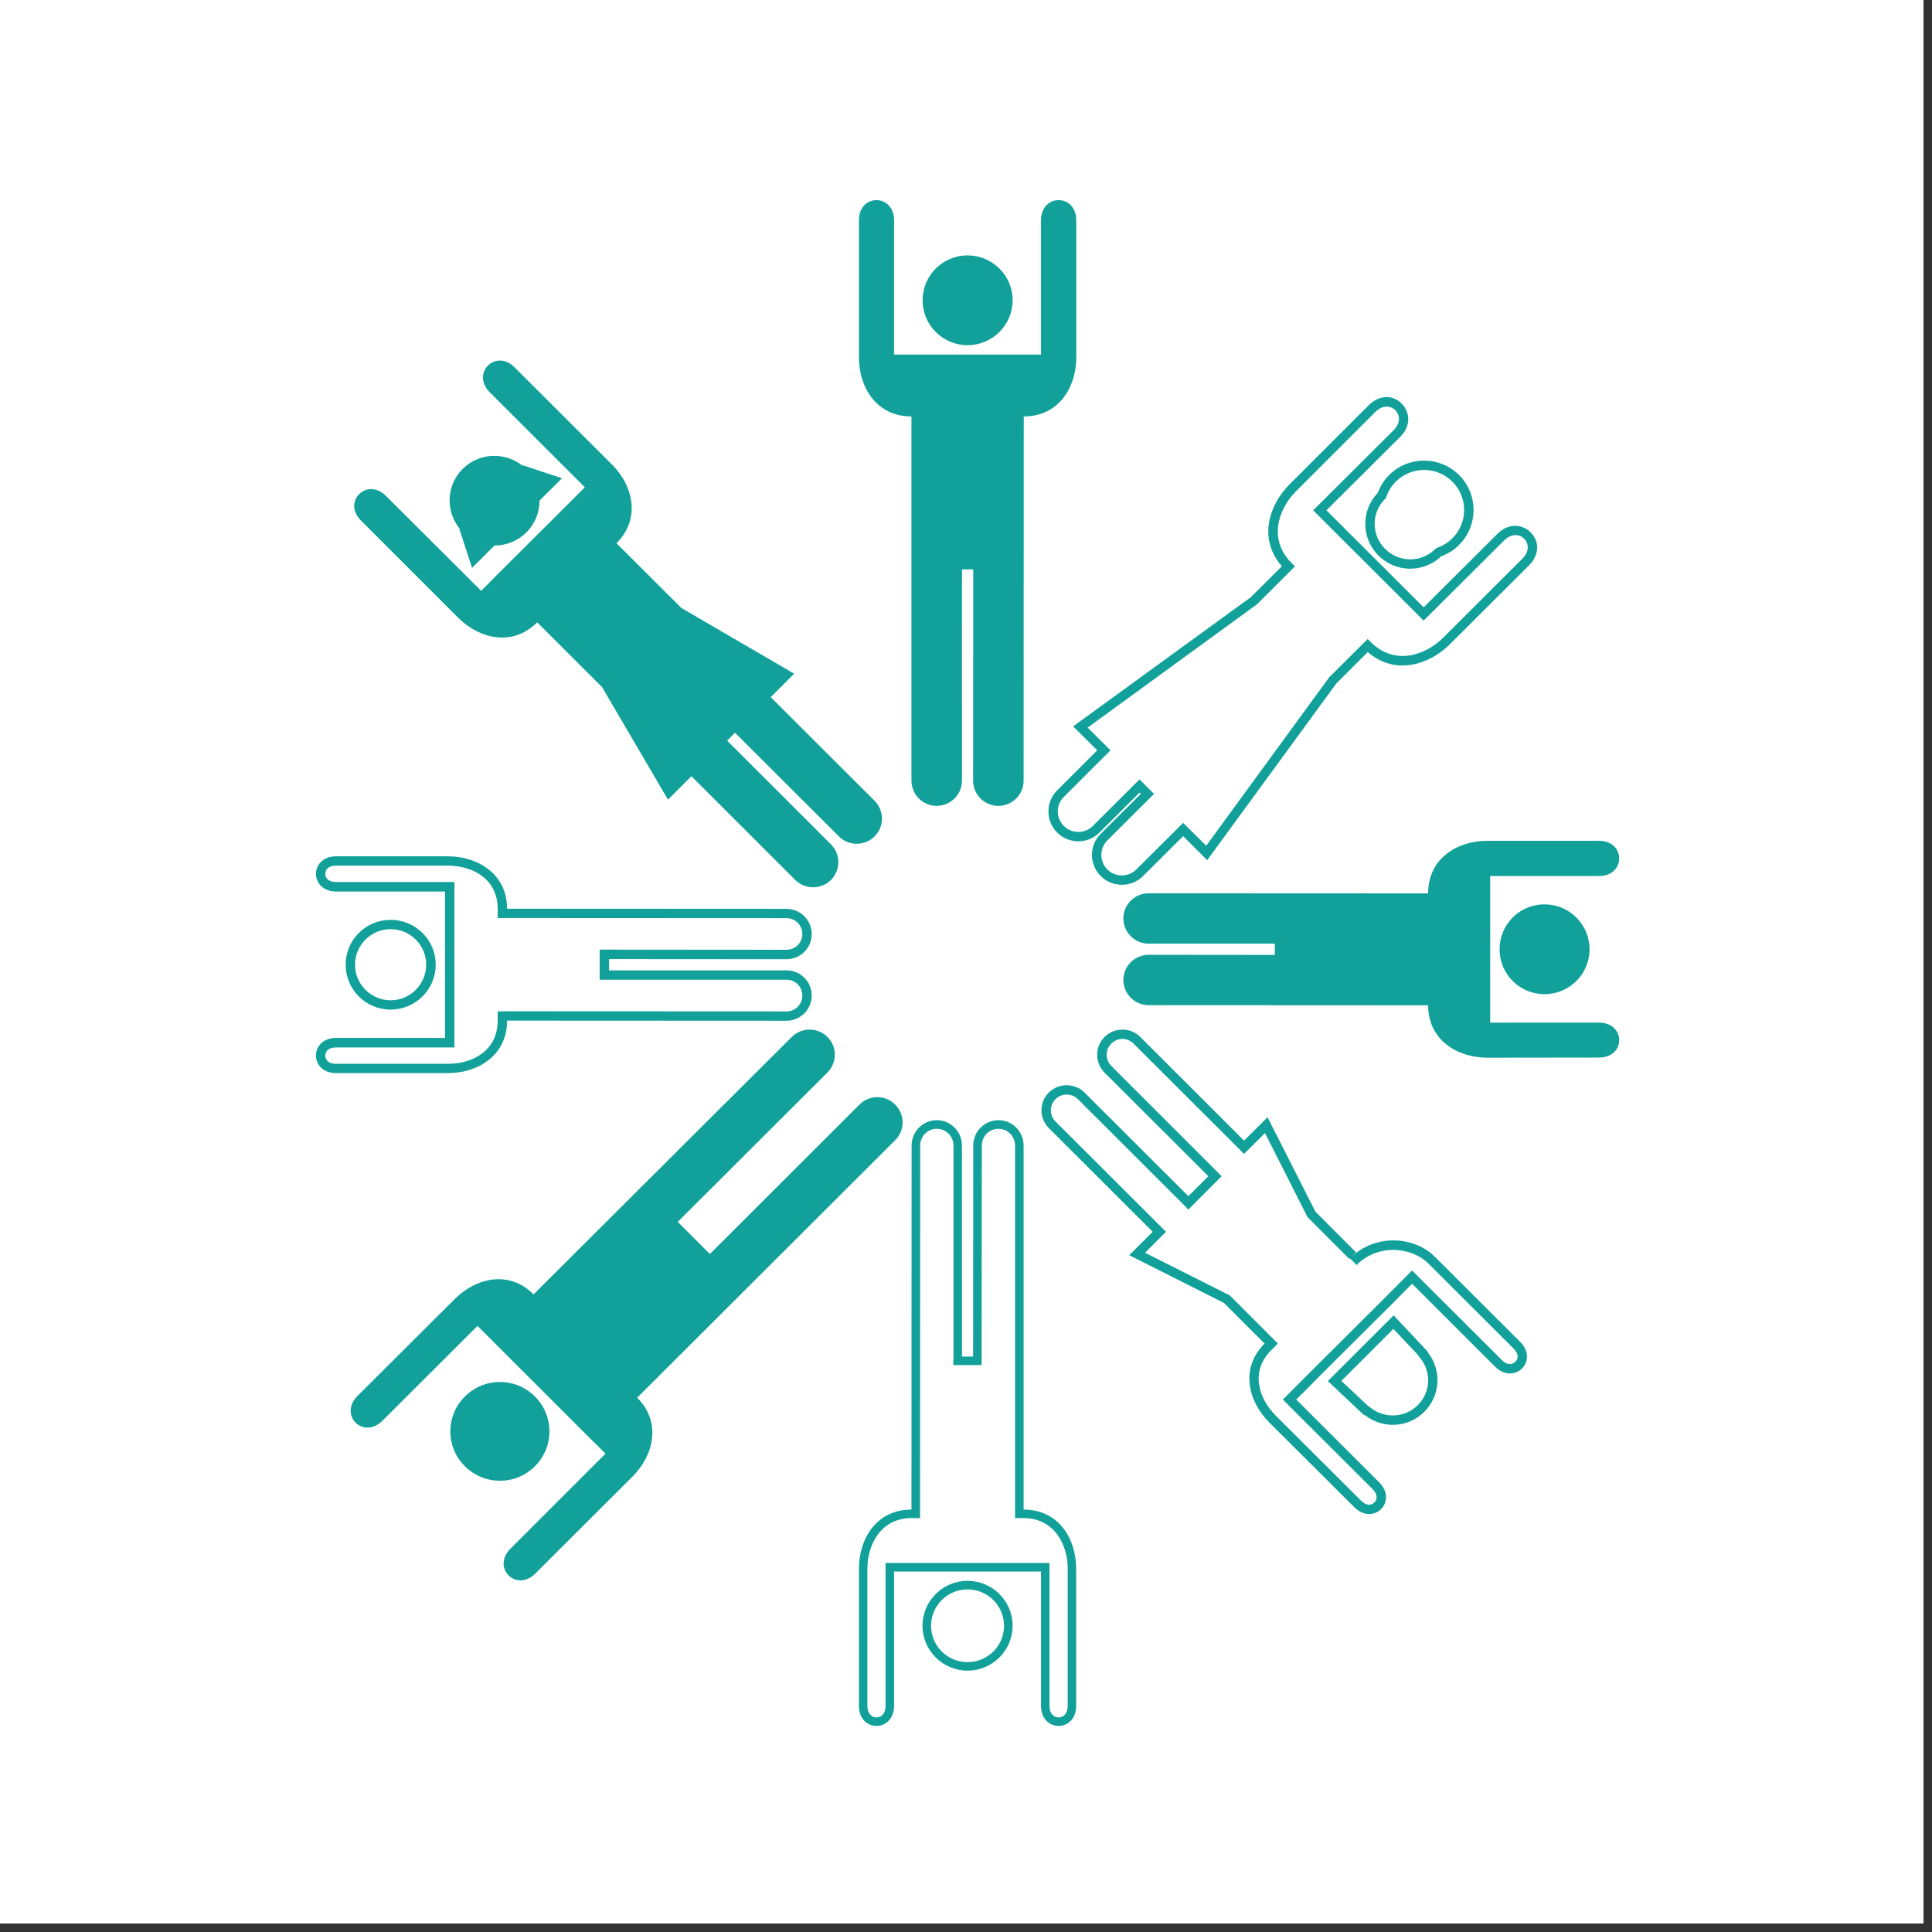 <?xml version="1.0" encoding="UTF-8"?>
<svg xmlns="http://www.w3.org/2000/svg" xmlns:xlink="http://www.w3.org/1999/xlink" width="112.5pt" height="112.5pt" viewBox="0 0 112.5 112.5" version="1.2">
<rect x="0" y="0" width="112.5" height="112.5" fill="#333333" stroke="none"/>
<defs>
<clipPath id="clip1">
  <path d="M 0 0 L 112.004 0 L 112.004 112.004 L 0 112.004 Z M 0 0 "/>
</clipPath>
<clipPath id="clip2">
  <path d="M 50 11.25 L 63 11.25 L 63 47 L 50 47 Z M 50 11.25 "/>
</clipPath>
<clipPath id="clip3">
  <path d="M 50 65 L 63 65 L 63 100.5 L 50 100.5 Z M 50 65 "/>
</clipPath>
<clipPath id="clip4">
  <path d="M 65 48 L 94.281 48 L 94.281 62 L 65 62 Z M 65 48 "/>
</clipPath>
</defs>
<g id="surface1">
<g clip-path="url(#clip1)" clip-rule="nonzero">
<path style=" stroke:none;fill-rule:nonzero;fill:rgb(100%,100%,100%);fill-opacity:1;" d="M 0 0 L 112.5 0 L 112.5 120 L 0 120 Z M 0 0 "/>
<path style=" stroke:none;fill-rule:nonzero;fill:rgb(100%,100%,100%);fill-opacity:1;" d="M 0 0 L 112.5 0 L 112.5 112.5 L 0 112.5 Z M 0 0 "/>
<path style=" stroke:none;fill-rule:nonzero;fill:rgb(100%,100%,100%);fill-opacity:1;" d="M 0 0 L 112.5 0 L 112.5 112.5 L 0 112.5 Z M 0 0 "/>
</g>
<path style=" stroke:none;fill-rule:nonzero;fill:rgb(7.059%,63.139%,60.39%);fill-opacity:1;" d="M 56.34 14.871 C 57.785 14.871 58.965 16.039 58.965 17.484 C 58.965 18.926 57.785 20.102 56.34 20.102 C 54.895 20.102 53.723 18.926 53.723 17.484 C 53.723 16.039 54.895 14.871 56.34 14.871 "/>
<g clip-path="url(#clip2)" clip-rule="nonzero">
<path style=" stroke:none;fill-rule:nonzero;fill:rgb(7.059%,63.139%,60.39%);fill-opacity:1;" d="M 60.617 12.836 L 60.617 20.645 L 52.062 20.645 L 52.062 12.836 C 52.062 11.258 50.008 11.258 50.016 12.836 L 50.016 20.812 C 50.016 22.555 51.035 24.25 53.074 24.25 L 53.074 45.453 C 53.074 46.266 53.73 46.926 54.539 46.926 C 55.352 46.926 56.016 46.266 56.016 45.453 L 56.016 33.156 L 56.672 33.156 L 56.664 45.453 C 56.664 46.266 57.32 46.926 58.133 46.926 C 58.949 46.926 59.605 46.266 59.605 45.453 L 59.613 24.25 C 61.645 24.25 62.672 22.555 62.672 20.812 L 62.672 12.836 C 62.672 11.258 60.617 11.258 60.617 12.836 "/>
</g>
<path style=" stroke:none;fill-rule:nonzero;fill:rgb(7.059%,63.139%,60.39%);fill-opacity:1;" d="M 29.109 80.473 C 30.703 80.473 31.992 81.758 31.992 83.352 C 31.992 84.938 30.703 86.223 29.109 86.223 C 27.52 86.223 26.223 84.938 26.223 83.352 C 26.223 81.758 27.52 80.473 29.109 80.473 "/>
<path style=" stroke:none;fill-rule:nonzero;fill:rgb(7.059%,63.139%,60.39%);fill-opacity:1;" d="M 22.27 82.73 L 27.805 77.207 L 28.777 78.18 L 34.332 83.73 L 34.809 84.195 L 35.258 84.645 L 29.727 90.176 C 28.609 91.289 30.066 92.738 31.172 91.625 L 36.832 85.98 C 38.062 84.75 38.539 82.824 37.102 81.387 L 52.125 66.395 C 52.703 65.824 52.703 64.895 52.125 64.32 C 51.559 63.742 50.625 63.742 50.047 64.32 L 41.336 73.02 L 39.465 71.148 L 48.184 62.449 C 48.75 61.883 48.758 60.953 48.184 60.383 C 47.605 59.809 46.68 59.809 46.102 60.383 L 31.07 75.371 C 29.637 73.934 27.699 74.414 26.477 75.645 L 20.816 81.285 C 19.703 82.398 21.156 83.84 22.27 82.73 "/>
<path style=" stroke:none;fill-rule:nonzero;fill:rgb(7.059%,63.139%,60.39%);fill-opacity:1;" d="M 56.34 96.785 C 55.172 96.785 54.215 95.84 54.215 94.672 C 54.215 93.496 55.172 92.551 56.34 92.551 C 57.512 92.551 58.465 93.496 58.465 94.672 C 58.465 95.84 57.512 96.785 56.34 96.785 Z M 56.34 92.051 C 54.895 92.051 53.715 93.227 53.715 94.672 C 53.715 96.105 54.895 97.281 56.34 97.281 C 57.785 97.281 58.965 96.105 58.965 94.672 C 58.965 93.219 57.785 92.051 56.34 92.051 "/>
<g clip-path="url(#clip3)" clip-rule="nonzero">
<path style=" stroke:none;fill-rule:nonzero;fill:rgb(7.059%,63.139%,60.39%);fill-opacity:1;" d="M 50.508 91.336 C 50.508 89.922 51.312 88.398 53.074 88.398 L 53.574 88.398 L 53.574 87.902 L 53.582 66.703 C 53.582 66.156 54.016 65.73 54.547 65.73 C 55.082 65.73 55.52 66.156 55.52 66.703 L 55.52 78.992 L 55.512 79.488 L 57.16 79.488 L 57.16 78.992 L 57.172 66.703 C 57.172 66.156 57.605 65.73 58.141 65.73 C 58.672 65.73 59.105 66.156 59.105 66.703 L 59.105 88.398 L 59.605 88.398 C 61.367 88.398 62.172 89.922 62.172 91.336 L 62.172 99.324 C 62.172 99.555 62.109 99.742 61.992 99.859 C 61.898 99.957 61.77 100.004 61.645 100.004 C 61.398 100.004 61.113 99.828 61.113 99.324 L 61.113 91.012 L 51.566 91.012 L 51.566 99.324 C 51.566 99.828 51.281 100.004 51.035 100.004 C 50.91 100.004 50.781 99.957 50.695 99.859 C 50.57 99.742 50.508 99.555 50.508 99.324 Z M 51.035 100.5 C 51.551 100.5 52.062 100.105 52.062 99.324 L 52.062 91.508 L 60.617 91.508 L 60.617 99.324 C 60.617 100.105 61.129 100.5 61.645 100.5 C 62.156 100.5 62.672 100.105 62.664 99.324 L 62.664 91.336 C 62.664 89.598 61.645 87.902 59.605 87.902 L 59.605 66.703 C 59.605 65.891 58.949 65.227 58.141 65.227 C 57.328 65.227 56.672 65.891 56.672 66.703 L 56.664 78.992 L 56.016 78.992 L 56.016 66.703 C 56.016 65.891 55.359 65.227 54.547 65.227 C 53.738 65.227 53.082 65.891 53.082 66.703 L 53.074 87.902 C 51.035 87.902 50.016 89.605 50.016 91.336 L 50.016 99.324 C 50.008 100.105 50.523 100.5 51.035 100.5 "/>
</g>
<path style=" stroke:none;fill-rule:nonzero;fill:rgb(7.059%,63.139%,60.39%);fill-opacity:1;" d="M 89.934 52.66 C 91.383 52.66 92.559 53.828 92.559 55.273 C 92.559 56.723 91.383 57.891 89.934 57.891 C 88.488 57.891 87.32 56.723 87.32 55.273 C 87.32 53.828 88.488 52.66 89.934 52.66 "/>
<g clip-path="url(#clip4)" clip-rule="nonzero">
<path style=" stroke:none;fill-rule:nonzero;fill:rgb(7.059%,63.139%,60.39%);fill-opacity:1;" d="M 93.105 59.547 L 86.773 59.547 L 86.773 51.012 L 93.105 51.012 C 94.68 51.012 94.68 48.961 93.105 48.961 L 86.598 48.961 C 84.859 48.961 83.16 49.98 83.16 52.016 L 83.16 52.023 L 66.887 52.016 C 66.07 52.016 65.414 52.676 65.414 53.48 C 65.414 54.293 66.07 54.949 66.887 54.949 L 74.234 54.949 L 74.234 55.605 L 66.887 55.598 C 66.078 55.598 65.414 56.25 65.414 57.062 C 65.414 57.875 66.078 58.531 66.887 58.531 L 83.16 58.539 C 83.16 60.566 84.859 61.582 86.598 61.59 L 93.105 61.582 C 94.68 61.59 94.68 59.547 93.105 59.547 "/>
</g>
<path style=" stroke:none;fill-rule:nonzero;fill:rgb(7.059%,63.139%,60.39%);fill-opacity:1;" d="M 20.672 56.172 C 20.672 55.035 21.605 54.105 22.746 54.105 C 23.891 54.105 24.816 55.035 24.816 56.172 C 24.816 57.316 23.891 58.246 22.746 58.246 C 21.605 58.246 20.672 57.316 20.672 56.172 Z M 25.371 56.172 C 25.371 54.727 24.191 53.562 22.746 53.562 C 21.297 53.562 20.129 54.727 20.129 56.172 C 20.129 57.621 21.297 58.789 22.746 58.789 C 24.191 58.789 25.371 57.621 25.371 56.172 "/>
<path style=" stroke:none;fill-rule:nonzero;fill:rgb(7.059%,63.139%,60.39%);fill-opacity:1;" d="M 26.082 50.406 C 27.527 50.406 28.98 51.188 28.98 52.914 L 28.98 53.457 L 29.527 53.457 L 45.797 53.465 C 46.309 53.465 46.719 53.875 46.719 54.391 C 46.719 54.895 46.309 55.305 45.797 55.305 L 35.465 55.297 L 34.918 55.297 L 34.918 57.047 L 45.797 57.047 C 46.309 57.047 46.719 57.457 46.719 57.969 C 46.719 58.484 46.309 58.895 45.797 58.895 L 29.527 58.887 L 28.98 58.895 L 28.98 59.438 C 28.98 61.172 27.527 61.945 26.082 61.945 L 19.574 61.945 C 19.355 61.945 19.18 61.891 19.07 61.781 C 18.988 61.691 18.941 61.582 18.941 61.465 C 18.941 61.234 19.109 60.992 19.574 60.992 L 26.461 60.992 L 26.461 51.359 L 19.574 51.359 C 19.109 51.359 18.941 51.117 18.941 50.887 C 18.941 50.77 18.988 50.656 19.07 50.57 C 19.18 50.461 19.355 50.406 19.574 50.406 Z M 18.398 50.879 C 18.398 51.391 18.793 51.914 19.574 51.914 L 25.914 51.914 L 25.914 60.438 L 19.574 60.438 C 18.793 60.438 18.398 60.953 18.398 61.465 C 18.398 61.977 18.793 62.488 19.574 62.488 L 26.082 62.488 C 27.82 62.488 29.527 61.465 29.527 59.438 L 29.527 59.43 L 45.797 59.438 C 46.609 59.438 47.266 58.781 47.266 57.969 C 47.266 57.156 46.609 56.504 45.797 56.504 L 35.465 56.504 L 35.465 55.848 L 45.797 55.855 C 46.609 55.855 47.266 55.203 47.266 54.391 C 47.266 53.578 46.609 52.922 45.797 52.922 L 29.527 52.914 C 29.527 50.887 27.82 49.863 26.082 49.863 L 19.574 49.863 C 18.793 49.863 18.398 50.375 18.398 50.879 "/>
<path style=" stroke:none;fill-rule:nonzero;fill:rgb(7.059%,63.139%,60.39%);fill-opacity:1;" d="M 30.648 31.004 C 31.164 30.488 31.418 29.82 31.418 29.148 L 32.727 27.848 L 30.453 27.098 L 30.43 27.121 C 29.402 26.301 27.898 26.348 26.941 27.305 C 25.984 28.258 25.938 29.758 26.762 30.781 L 26.746 30.797 L 27.488 33.07 L 28.793 31.766 C 29.465 31.766 30.137 31.516 30.648 31.004 "/>
<path style=" stroke:none;fill-rule:nonzero;fill:rgb(7.059%,63.139%,60.39%);fill-opacity:1;" d="M 35.629 27.043 L 29.969 21.395 C 28.863 20.281 27.41 21.734 28.523 22.848 L 34.055 28.375 L 33.094 29.336 L 28.934 33.48 L 28.469 33.953 L 28.016 34.402 L 22.477 28.879 C 21.363 27.77 19.906 29.219 21.031 30.324 L 26.68 35.973 C 27.914 37.203 29.844 37.676 31.281 36.238 L 35.059 40.012 L 38.895 46.562 L 40.262 45.199 L 46.309 51.242 C 46.887 51.809 47.812 51.809 48.387 51.242 C 48.957 50.664 48.957 49.734 48.387 49.168 L 42.34 43.125 L 42.801 42.668 L 48.848 48.703 C 49.422 49.277 50.348 49.277 50.926 48.703 C 51.504 48.133 51.496 47.203 50.926 46.629 L 44.879 40.594 L 46.246 39.23 L 39.676 35.402 L 35.898 31.633 C 37.336 30.199 36.863 28.266 35.629 27.043 "/>
<path style=" stroke:none;fill-rule:nonzero;fill:rgb(7.059%,63.139%,60.39%);fill-opacity:1;" d="M 73.902 82.824 L 78.859 87.762 C 79.414 88.32 80.055 88.234 80.418 87.879 C 80.781 87.516 80.867 86.871 80.309 86.316 L 75.477 81.492 L 75.938 81.043 L 76.797 80.172 L 80.957 76.031 L 81.77 75.211 L 82.227 74.754 L 87.059 79.582 C 87.617 80.133 88.258 80.047 88.621 79.691 C 88.988 79.328 89.074 78.691 88.512 78.129 L 83.555 73.184 C 82.332 71.961 80.047 71.828 78.609 73.273 L 78.996 73.66 C 80.25 72.402 82.203 72.609 83.168 73.57 L 88.125 78.516 C 88.281 78.676 88.371 78.84 88.371 78.992 C 88.371 79.109 88.324 79.219 88.234 79.297 C 88.07 79.465 87.777 79.52 87.453 79.195 L 82.227 73.98 L 81.383 74.824 L 80.566 75.645 L 76.41 79.785 L 74.703 81.492 L 75.09 81.887 L 79.918 86.703 C 80.25 87.035 80.195 87.328 80.031 87.484 C 79.945 87.57 79.84 87.621 79.723 87.621 C 79.562 87.621 79.406 87.531 79.246 87.375 L 74.293 82.438 C 73.273 81.418 72.797 79.844 74.023 78.621 L 74.41 78.234 L 74.023 77.848 L 71.652 75.473 L 71.59 75.418 L 71.508 75.379 L 66.68 72.949 L 67.508 72.113 L 67.898 71.727 L 61.461 65.305 C 61.105 64.949 61.105 64.359 61.461 64.004 C 61.816 63.648 62.402 63.648 62.766 64.004 L 68.812 70.039 L 69.199 70.434 L 69.59 70.039 L 71.137 68.492 L 70.75 68.105 L 64.711 62.07 C 64.348 61.707 64.348 61.125 64.711 60.77 C 65.066 60.406 65.652 60.406 66.008 60.77 L 72.441 67.191 L 73.66 65.977 L 76.102 70.805 L 76.141 70.883 L 76.203 70.938 L 78.566 73.305 L 78.609 73.273 L 78.965 72.926 L 76.594 70.551 L 73.809 65.055 L 72.441 66.418 L 66.402 60.383 C 65.824 59.809 64.895 59.809 64.316 60.383 C 63.746 60.953 63.746 61.883 64.316 62.457 L 70.363 68.492 L 69.199 69.652 L 63.152 63.617 C 62.578 63.051 61.652 63.051 61.074 63.617 C 60.496 64.191 60.504 65.117 61.074 65.691 L 67.121 71.727 L 65.754 73.09 L 71.266 75.867 L 73.637 78.234 C 72.195 79.668 72.68 81.594 73.902 82.824 "/>
<path style=" stroke:none;fill-rule:nonzero;fill:rgb(7.059%,63.139%,60.39%);fill-opacity:1;" d="M 81.137 77.383 L 82.527 78.855 L 82.695 79.078 C 83.367 79.898 83.305 81.082 82.559 81.82 C 81.809 82.562 80.633 82.625 79.801 81.965 L 79.629 81.836 L 78.109 80.41 Z M 79.438 82.414 L 79.461 82.391 C 80.488 83.211 81.992 83.164 82.938 82.207 C 83.895 81.254 83.953 79.754 83.129 78.73 L 83.145 78.715 L 81.152 76.594 L 77.32 80.418 L 79.438 82.414 "/>
<path style=" stroke:none;fill-rule:nonzero;fill:rgb(7.059%,63.139%,60.39%);fill-opacity:1;" d="M 84.574 28.051 C 85.484 28.961 85.484 30.434 84.574 31.34 C 84.348 31.578 84.062 31.75 83.738 31.879 L 83.637 31.918 L 83.547 31.996 C 82.727 32.777 81.461 32.762 80.656 31.965 C 79.855 31.16 79.84 29.898 80.625 29.078 L 80.703 29 L 80.742 28.887 C 80.859 28.566 81.043 28.281 81.273 28.051 C 82.18 27.137 83.668 27.137 84.574 28.051 Z M 80.27 32.352 C 81.281 33.359 82.898 33.367 83.926 32.391 C 84.309 32.25 84.664 32.035 84.965 31.727 C 86.086 30.609 86.086 28.785 84.965 27.664 C 83.832 26.539 82.016 26.539 80.883 27.664 C 80.582 27.965 80.371 28.32 80.227 28.699 C 79.246 29.723 79.254 31.34 80.27 32.352 "/>
<path style=" stroke:none;fill-rule:nonzero;fill:rgb(7.059%,63.139%,60.39%);fill-opacity:1;" d="M 77.391 39.449 L 70.238 49.246 L 68.895 47.914 L 66.172 50.625 C 65.707 51.094 64.949 51.094 64.48 50.625 C 64.016 50.16 64.016 49.402 64.48 48.938 L 67.199 46.227 L 66.355 45.383 L 63.637 48.094 C 63.168 48.559 62.41 48.559 61.945 48.094 C 61.477 47.629 61.477 46.871 61.945 46.406 L 64.664 43.691 L 63.336 42.367 L 73.191 35.191 L 75.406 32.98 L 75.207 32.785 C 73.855 31.438 74.402 29.66 75.484 28.59 L 80.078 23.996 C 80.293 23.785 80.52 23.676 80.75 23.676 C 81.305 23.676 81.809 24.391 81.145 25.055 L 76.465 29.715 L 82.898 36.137 L 87.578 31.477 C 88.25 30.812 88.961 31.309 88.961 31.871 C 88.961 32.098 88.852 32.328 88.641 32.539 L 84.047 37.121 C 82.965 38.203 81.184 38.746 79.832 37.398 L 79.637 37.211 Z M 84.434 37.508 L 89.027 32.926 C 89.43 32.531 89.508 32.129 89.508 31.871 C 89.508 30.891 88.219 30.062 87.191 31.09 L 82.898 35.363 L 77.238 29.715 L 81.531 25.441 C 82.559 24.414 81.723 23.121 80.75 23.121 C 80.48 23.121 80.086 23.211 79.691 23.605 L 75.098 28.195 C 73.879 29.41 73.258 31.387 74.641 32.973 L 72.836 34.773 L 62.488 42.297 L 63.891 43.691 L 61.559 46.02 C 60.879 46.699 60.879 47.805 61.559 48.48 C 62.238 49.16 63.344 49.16 64.023 48.48 L 66.355 46.152 L 66.426 46.227 L 64.094 48.551 C 63.414 49.23 63.414 50.336 64.094 51.012 C 64.773 51.691 65.883 51.691 66.562 51.012 L 68.895 48.688 L 70.293 50.09 L 77.809 39.805 L 79.645 37.969 C 81.23 39.348 83.215 38.723 84.434 37.508 "/>
</g>
</svg>
